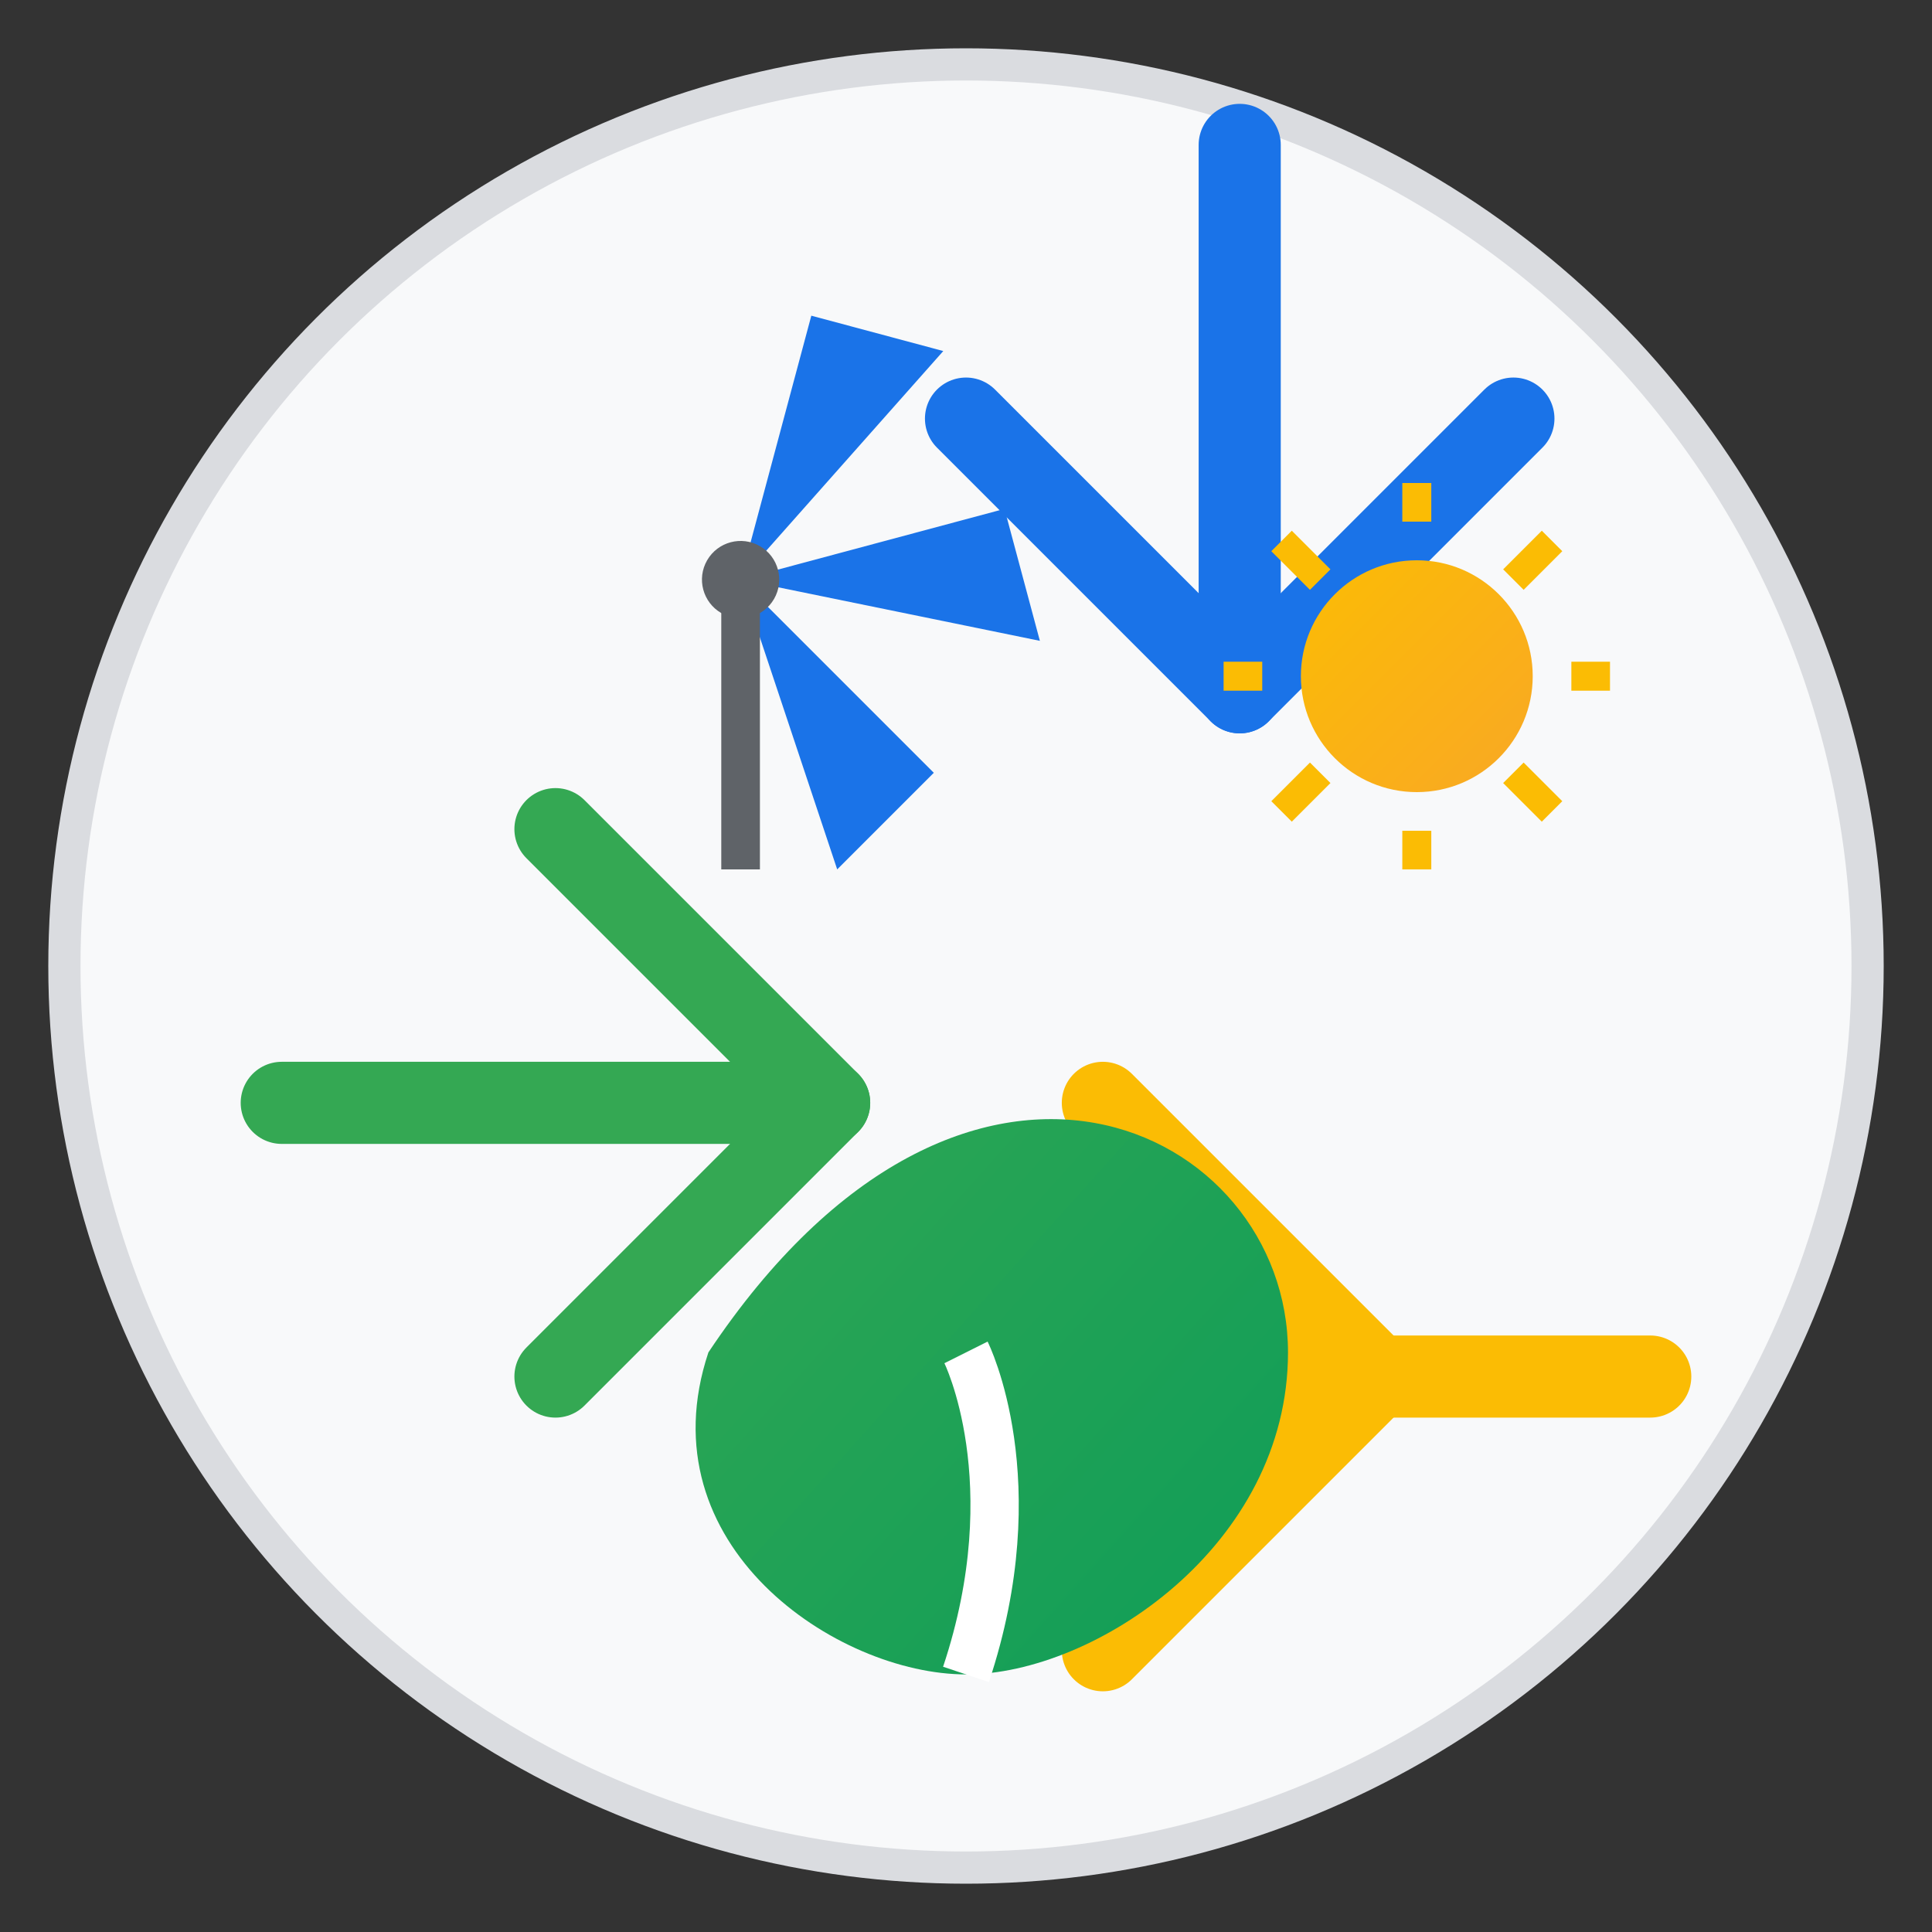 <svg xmlns="http://www.w3.org/2000/svg" width="60" height="60" viewBox="0 0 60 60">
  <rect x="0" y="0" width="60" height="60" fill="#333333" stroke="none"/>
  <defs>
    <linearGradient id="leafGradient" x1="0%" y1="0%" x2="100%" y2="100%">
      <stop offset="0%" stop-color="#34a853" />
      <stop offset="100%" stop-color="#0f9d58" />
    </linearGradient>
    <linearGradient id="sunGradient" x1="0%" y1="0%" x2="100%" y2="100%">
      <stop offset="0%" stop-color="#fbbc04" />
      <stop offset="100%" stop-color="#f9a825" />
    </linearGradient>
  </defs>

  <!-- Background circle -->
  <circle cx="30" cy="30" r="28" fill="#f8f9fa" stroke="#dadce0" stroke-width="1" />
  
  <!-- Recycle arrows -->
  <g transform="translate(30, 30) scale(0.85)">
    <!-- First arrow -->
    <path d="M-15,-5 L-5,5 L-15,15" stroke="#34a853" stroke-width="3" fill="none" stroke-linecap="round" stroke-linejoin="round" />
    <path d="M-5,5 L-25,5" stroke="#34a853" stroke-width="3" fill="none" stroke-linecap="round" stroke-linejoin="round" />
    
    <!-- Second arrow -->
    <path d="M0,-20 L10,-10 L20,-20" stroke="#1a73e8" stroke-width="3" fill="none" stroke-linecap="round" stroke-linejoin="round" />
    <path d="M10,-10 L10,-30" stroke="#1a73e8" stroke-width="3" fill="none" stroke-linecap="round" stroke-linejoin="round" />
    
    <!-- Third arrow -->
    <path d="M15,5 L5,15 L15,25" stroke="#fbbc04" stroke-width="3" fill="none" stroke-linecap="round" stroke-linejoin="round" transform="rotate(180, 10, 15)" />
    <path d="M5,15 L25,15" stroke="#fbbc04" stroke-width="3" fill="none" stroke-linecap="round" stroke-linejoin="round" />
  </g>
  
  <!-- Elements inside: small wind turbine and sun -->
  <g transform="translate(17, 12) scale(0.6)">
    <!-- Wind turbine blade -->
    <g transform="rotate(30, 10, 10)">
      <path d="M10,10 L20,0 L25,5 Z" fill="#1a73e8" />
      <path d="M10,10 L0,20 L-5,15 Z" fill="#1a73e8" transform="rotate(120, 10, 10)" />
      <path d="M10,10 L0,20 L-5,15 Z" fill="#1a73e8" transform="rotate(240, 10, 10)" />
      <circle cx="10" cy="10" r="2" fill="#5f6368" />
    </g>
    <!-- Pole -->
    <line x1="10" y1="10" x2="10" y2="25" stroke="#5f6368" stroke-width="2" />
  </g>
  
  <!-- Sun -->
  <g transform="translate(38, 15) scale(0.6)">
    <circle cx="10" cy="10" r="6" fill="url(#sunGradient)" />
    <!-- Sun rays -->
    <line x1="10" y1="0" x2="10" y2="2" stroke="#fbbc04" stroke-width="1.5" />
    <line x1="10" y1="18" x2="10" y2="20" stroke="#fbbc04" stroke-width="1.5" />
    <line x1="0" y1="10" x2="2" y2="10" stroke="#fbbc04" stroke-width="1.5" />
    <line x1="18" y1="10" x2="20" y2="10" stroke="#fbbc04" stroke-width="1.5" />
    <line x1="3" y1="3" x2="5" y2="5" stroke="#fbbc04" stroke-width="1.5" />
    <line x1="15" y1="15" x2="17" y2="17" stroke="#fbbc04" stroke-width="1.5" />
    <line x1="3" y1="17" x2="5" y2="15" stroke="#fbbc04" stroke-width="1.5" />
    <line x1="15" y1="5" x2="17" y2="3" stroke="#fbbc04" stroke-width="1.5" />
  </g>
  
  <!-- Leaf -->
  <path d="M22,42 C30,30 40,35 40,42 C40,48 34,52 30,52 C26,52 20,48 22,42 Z" fill="url(#leafGradient)" />
  <path d="M30,42 C30,42 32,46 30,52" stroke="#ffffff" stroke-width="1.5" fill="none" />
</svg>

